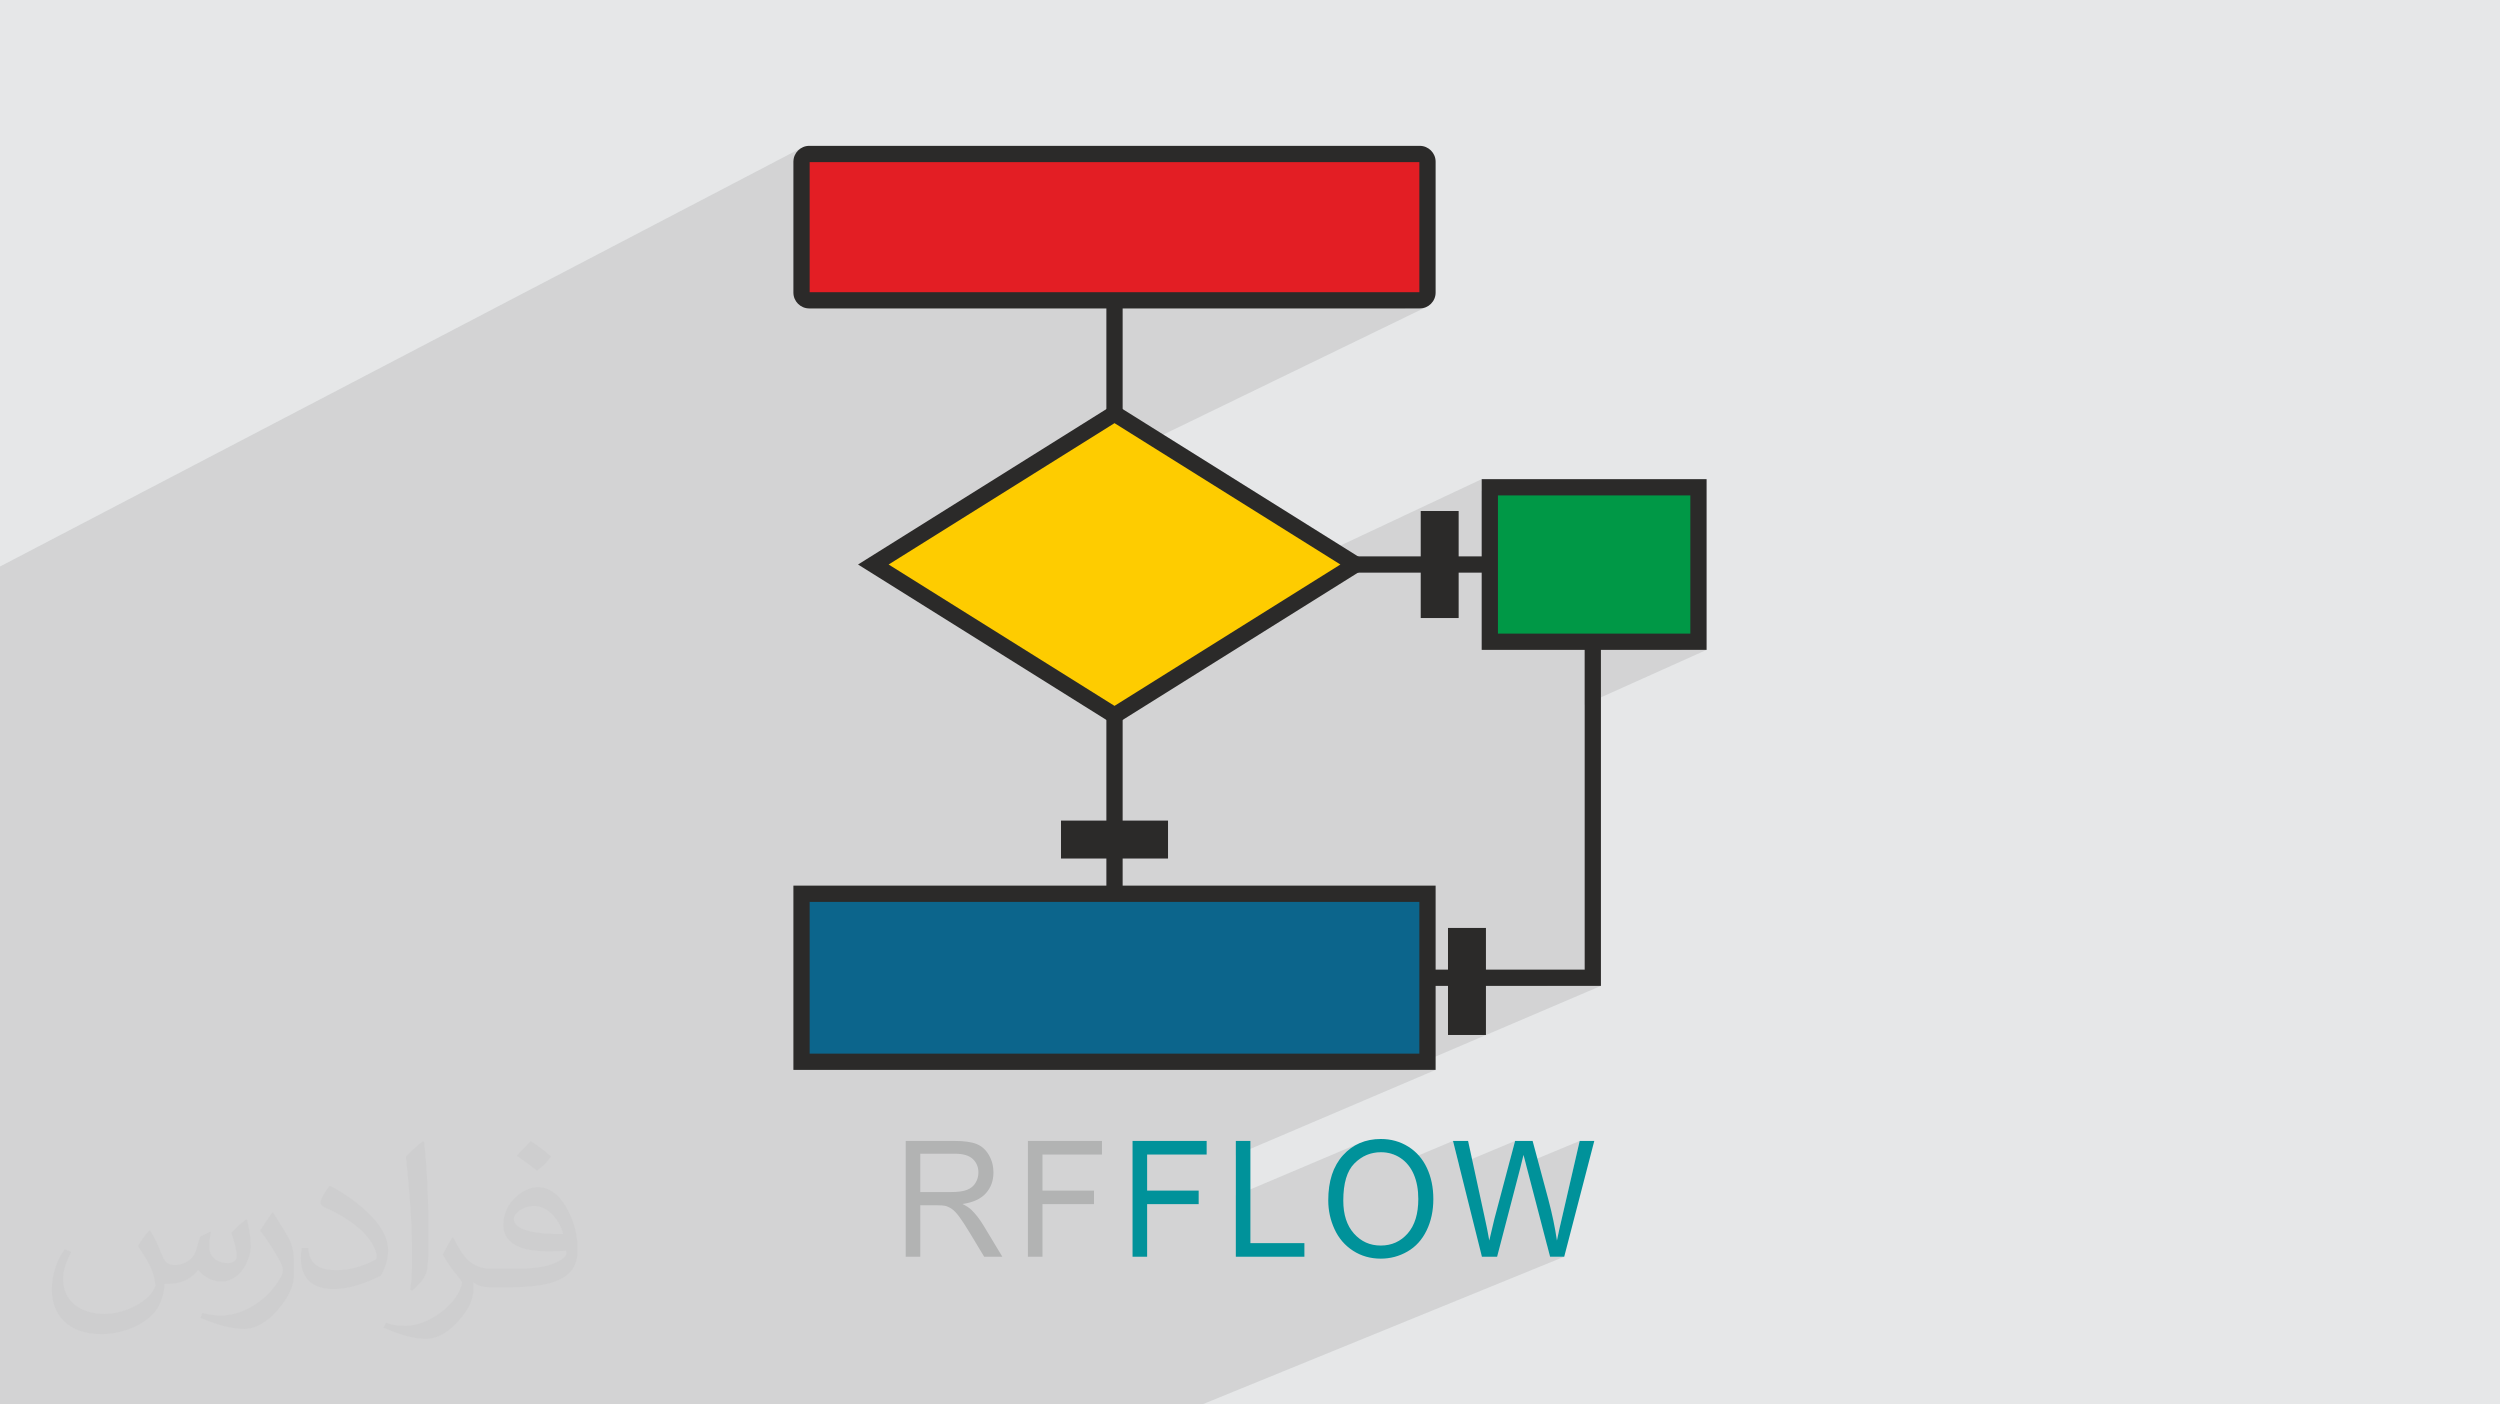 <?xml version="1.0" encoding="UTF-8"?>
<!DOCTYPE svg PUBLIC "-//W3C//DTD SVG 1.1//EN" "http://www.w3.org/Graphics/SVG/1.1/DTD/svg11.dtd">
<!-- Creator: CorelDRAW 2020 (64-Bit) -->
<svg xmlns="http://www.w3.org/2000/svg" xml:space="preserve" width="94.192mm" height="52.917mm" version="1.1" style="shape-rendering:geometricPrecision; text-rendering:geometricPrecision; image-rendering:optimizeQuality; fill-rule:evenodd; clip-rule:evenodd"
viewBox="0 0 9404.92 5283.66"
 xmlns:xlink="http://www.w3.org/1999/xlink"
 xmlns:xodm="http://www.corel.com/coreldraw/odm/2003">
 <defs>
  <style type="text/css">
   <![CDATA[
    .fil4 {fill:#2B2A29}
    .fil6 {fill:#FECC00}
    .fil5 {fill:#E31E24}
    .fil8 {fill:#009846}
    .fil7 {fill:#0C658C}
    .fil0 {fill:#E6E7E8}
    .fil9 {fill:#B2B3B3;fill-rule:nonzero}
    .fil3 {fill:#2B2A29;fill-rule:nonzero}
    .fil10 {fill:#00929A;fill-rule:nonzero}
    .fil2 {fill:#373435;fill-opacity:0.031}
    .fil1 {fill:#2B2A29;fill-opacity:0.102}
   ]]>
  </style>
 </defs>
 <g id="Layer_x0020_1">
  <polygon class="fil0" points="-0,0 9404.92,0 9404.92,5283.66 -0,5283.66 "/>
  <polygon class="fil1" points="4350.59,5283.66 4276.42,5283.66 4220.87,5283.66 4103.84,5283.66 3907.09,5283.66 3780.05,5283.66 3571.35,5283.66 3561.16,5283.66 3480.01,5283.66 3329.83,5283.66 3320.47,5283.66 3107.42,5283.66 2995.95,5283.66 2942.64,5283.66 2917.69,5283.66 2791.53,5283.66 2730.85,5283.66 2613.06,5283.66 2559.72,5283.66 2544.08,5283.66 2466.19,5283.66 2448.33,5283.66 2399.77,5283.66 2352.31,5283.66 2351.64,5283.66 2338.88,5283.66 2337.8,5283.66 2337.4,5283.66 2329.56,5283.66 2256.55,5283.66 2242.11,5283.66 2204.08,5283.66 2166.01,5283.66 2164.88,5283.66 2149.18,5283.66 2147.12,5283.66 2128.14,5283.66 2125.16,5283.66 2112.69,5283.66 1963.11,5283.66 1959.67,5283.66 1891.55,5283.66 1873.9,5283.66 1771.74,5283.66 1749.4,5283.66 1731.64,5283.66 1584.83,5283.66 1527.96,5283.66 1510.2,5283.66 1435.36,5283.66 1343.02,5283.66 1304.08,5283.66 1247.57,5283.66 1147.2,5283.66 1118.55,5283.66 1004.49,5283.66 608.01,5283.66 551.45,5283.66 177.49,5283.66 106.97,5283.66 100.24,5283.66 14.11,5283.66 -0,5283.66 -0,5251.28 -0,5214.95 -0,5174.59 -0,5134.16 -0,5100.44 -0,5057.62 -0,5048.25 -0,5020.22 -0,5017.77 -0,5000.23 -0,4999.12 -0,4991.58 -0,4962.14 -0,4958.32 -0,4917.47 -0,4849.97 -0,4810.27 -0,4798.01 -0,4791.45 -0,4783.01 -0,4770.51 -0,4762.13 -0,4756.2 -0,4714.33 -0,4673.64 -0,4640.78 -0,4607.92 -0,4512.64 -0,4510.03 -0,4506.65 -0,4501.59 -0,4472.66 -0,4461.79 -0,4432.63 -0,4421.95 -0,4247.53 -0,4191.97 -0,3757.95 -0,3752.13 -0,3746.28 -0,3727.71 -0,3696.88 -0,3694.26 -0,3688.9 -0,3637.35 -0,3604.49 -0,3571.63 -0,2950.44 -0,2710.04 -0,2673.68 -0,2653.66 -0,2626.01 -0,2196.2 -0,2164.79 -0,2163.43 -0,2134.08 -0,2133.99 -0,2131.16 3015.99,555.91 3011.09,558.89 3006.5,562.34 3002.25,566.19 3002.04,566.3 2998.35,570.36 2994.93,574.94 2991.94,579.84 2989.43,585.03 2987.43,590.5 2985.96,596.2 2985.05,602.09 2984.82,606.67 3033,581.54 3038.42,579.85 3044.22,579.26 5341.27,579.26 5347.07,579.85 5352.5,581.54 5357.4,584.22 5361.68,587.75 5365.22,592.03 5367.89,596.95 5369.58,602.37 5370.17,608.17 5370.17,1100.85 5369.58,1106.65 5367.89,1112.08 5365.22,1116.99 5361.68,1121.26 5357.4,1124.81 5352.5,1127.48 5284.88,1160.33 5341.27,1160.33 5347.34,1160.02 5353.25,1159.12 5358.94,1157.65 5364.4,1155.64 5369.6,1153.13 4344.11,1650.6 5010.26,2067.5 5574.05,1802.56 5574.05,1847.49 5604.63,1833.14 6389.59,1833.14 6389.59,2414.22 6321.63,2444.8 6420.17,2444.8 5961.43,2650.86 5961.43,3647.7 5818.9,3708.87 6022.6,3708.87 5370.17,3987.7 5370.17,3994.3 5298.59,4024.89 5400.75,4024.89 4649.13,4345.34 4649.13,4497.51 5115.45,4300.16 5106.65,4304.22 5098.11,4308.77 5089.83,4313.79 5081.8,4319.29 5074.01,4325.27 5066.48,4331.73 5059.19,4338.67 5052.16,4346.09 5045.47,4353.94 5039.21,4362.15 5033.38,4370.73 5027.98,4379.68 5023.02,4389 5019.45,4396.58 5141.13,4345.23 5153.86,4340.64 5167.1,4337.36 5180.84,4335.4 5195.08,4334.74 5205.16,4335.08 5214.99,4336.11 5224.57,4337.81 5233.91,4340.2 5242.99,4343.26 5251.83,4347.01 5260.42,4351.43 5268.76,4356.53 5276.7,4362.26 5284.16,4368.54 5284.24,4368.62 5466.15,4292.15 5488.26,4380.64 5699.77,4292.15 5680.14,4366.12 5731.33,4344.77 5732.07,4347.64 5733.08,4351.51 5734.35,4356.38 5735.89,4362.27 5737.69,4369.16 5739.68,4376.69 5942.74,4292.15 5878.21,4572.17 5875.08,4585.33 5872.08,4598.1 5869.22,4610.5 5866.52,4622.51 5863.96,4634.14 5861.54,4645.4 5859.26,4656.27 5857.12,4666.75 5819.48,4682.17 5831.36,4727.68 5884.56,4727.68 4521.98,5283.66 4470.24,5283.66 "/>
  <path class="fil2" d="M564.26 4628.75c17.95,27.21 29.6,53.36 40.96,82.43 8.45,16.91 12.93,48.09 52.57,48.09 11.61,0 28.28,-3.42 43.06,-11.61 16.63,-8.73 29.32,-21.94 35.94,-42l15.85 -53.36 38.57 -19.02 2.64 2.64c-5.27,20.09 -6.59,39.36 -6.59,54.43 0,44.63 38.57,61.56 69.22,61.56 17.95,0 34.09,-8.73 34.09,-25.11 0,-21.13 -8.98,-57.06 -20.62,-89.29 17.95,-17.95 35.94,-35.94 56.53,-50.47l3.17 1.6c8.98,38.04 14,75.56 14,100.66 0,24.57 -10.83,51.79 -19.81,69.49 -18.49,34.87 -51.25,62.62 -90.87,62.62 -30.1,0 -63.65,-15.07 -86.66,-43.06l-1.32 0c-21.66,26.96 -55.22,51.25 -108.86,51.25l-16.63 0c-2.64,35.41 -10.29,60.49 -21.94,82.95 -31.95,62.34 -126.81,106.47 -216.1,106.47 -124.17,0 -186.51,-71.59 -186.51,-166.96 0,-58.91 19.27,-113.6 48.88,-152.42l24.29 10.04c-18.49,35.41 -30.91,68.68 -30.91,101.45 0,89.29 72.66,131.83 156.4,131.83 77.68,0 173.83,-49.41 191.28,-106.72 -6.59,-62.62 -30.1,-91.93 -66.04,-148.99 10.83,-19.02 24.83,-38.04 42.28,-58.38l3.17 0 0 0 0 0 -0.02 -0.09zm1432.14 -336.04c26.15,16.39 51.79,35.66 76.87,57.85 -14,19.81 -31.45,37.79 -53.11,53.64 -25.11,-20.34 -50.19,-37.79 -75.84,-56.27 17.42,-19.55 34.62,-38.29 52.04,-55.22l0 0 0 0 0 0 0 0 0 0 0.03 0zm13.47 244.11c-42.28,0 -76.87,27.75 -76.87,48.34 0,44.13 84.53,57.85 185.72,57.31 -12.68,-51.79 -57.06,-105.68 -108.86,-105.68l0.01 0.03zm-94.86 236.19c54.96,0 103.04,-1.6 139.74,-10.83 40.96,-10.29 75.56,-30.91 75.56,-45.17 0,-3.7 0,-8.19 -1.32,-11.89 -22.98,2.11 -49.41,2.11 -72.38,2.11 -74.49,0 -131.55,-16.91 -154.02,-58.66 -5.55,-11.61 -9.51,-24.57 -9.51,-39.36 0,-40.43 17.42,-79.79 48.09,-107 25.61,-22.45 53.89,-36.44 82.67,-36.44 52.04,0 93.51,41.75 122.57,107.54 15.85,35.94 26.68,77.4 26.68,129.72 0,34.87 -9.51,64.19 -31.17,85.85 -40.43,39.11 -114.92,53.89 -229.04,53.89l-51.79 0 0 0 -13.47 0c-28.28,0 -48.62,-5.02 -64.72,-17.42l-2.64 0c0.79,6.59 1.32,12.93 1.32,19.02 0,25.61 -8.45,58.38 -25.61,84.53 -50.72,75.3 -105.68,108.04 -153.24,108.04 -48.09,0 -107,-18.49 -160.11,-42.54l9.51 -18.49c17.17,7.13 40.96,11.89 73.7,11.89 85.85,0 198.66,-82.43 212.66,-163 -3.17,-6.59 -8.98,-15.32 -17.17,-24.57 -25.11,-29.85 -40.96,-54.68 -55.75,-80.83 12.68,-25.11 24.29,-45.17 35.13,-63.4l4.49 -0.53c36.72,74.77 69.99,117.55 144.23,117.55l11.61 0 0 0 53.89 0 0 0 0 0 0 0 0 0 0 0 0.09 0.01zm-371.98 79c6.34,-34.34 6.87,-72.91 6.87,-108.86l0 -53.36c0,-99.6 -12.68,-244.36 -22.98,-338.68 17.95,-19.27 43.06,-42 62.87,-57.31l5.81 1.6c13.47,118.62 16.63,256 16.63,383.06 0,33.3 -1.32,65.79 -4.49,89.55 -1.85,30.1 -19.27,52.83 -56.53,87.7l-8.19 -3.7zm-382.8 -157.19c1.85,46.77 24.83,83.49 105.15,83.49 49.93,0 92.19,-12.93 138.96,-35.13 8.45,-3.7 12.93,-8.73 12.93,-12.93 0,-29.32 -22.45,-68.15 -60.23,-103.55 -36.72,-33.3 -85.34,-62.62 -130.76,-82.18 -15.6,-6.59 -20.62,-13.47 -20.62,-20.09 0,-13.47 17.95,-41.75 32.77,-62.09l5.02 -0.53c52.04,27.21 110.17,67.64 153.24,112.53 39.11,41.47 63.4,83.49 63.4,129.19 0,33.81 -10.29,65.51 -26.96,95.11 -57.06,28.79 -117.83,50.72 -178.06,50.72 -73.17,0 -123.1,-34.34 -123.1,-114.92 0,-8.73 0,-22.19 3.17,-39.64l25.11 0 0 0 0 0 0 0 0 0 0 0 -0.02 0zm-132.37 -132.9l45.45 73.45c16.63,27.21 32.23,56.81 32.23,103.55l0 59.7c0,48.34 -30.91,100.13 -80.83,151.38 -39.11,34.62 -73.7,49.41 -105.68,49.41 -47.55,0 -101.98,-14.79 -164.85,-41.75l7.13 -18.49c19.81,5.27 42.79,9.77 71.06,9.77 90.36,-0.53 182.8,-66.57 225.08,-147.15 5.02,-9.26 6.87,-17.95 6.87,-24.04 0,-9.26 -5.02,-19.55 -8.98,-28.79 -22.98,-43.31 -48.62,-82.95 -76.87,-119.68 14.79,-23.25 29.6,-45.7 45.7,-67.9l3.7 0.53 0 0 0 0 0 0 0 0 0 0 -0.02 0.01z"/>
  <g id="_1869211484544">
   <g>
    <polygon class="fil3" points="4223.34,854.51 4223.34,3678.28 4162.16,3678.28 4162.16,854.51 "/>
    <polygon class="fil3" points="4417.02,2093.09 6231.58,2093.09 6231.58,2154.26 4417.02,2154.26 "/>
    <polygon class="fil3" points="6022.6,2342.85 6022.6,3708.87 4845.17,3708.87 4845.17,3647.7 5961.43,3647.7 5961.43,2342.85 "/>
    <rect class="fil4" x="5375.27" y="1952.93" width="81.55" height="341.5"/>
    <path class="fil3" d="M5375.27 1922.34l112.14 0 0 402.67 -142.72 0 0 -402.67 30.58 0zm50.96 61.17l-20.38 0 0 280.34 20.38 0 0 -280.34z"/>
    <rect class="fil4" x="5477.89" y="3521.46" width="81.55" height="341.5"/>
    <path class="fil3" d="M5477.9 3490.88l112.14 0 0 402.67 -142.72 0 0 -402.67 30.58 0zm50.96 61.17l-20.38 0 0 280.34 20.38 0 0 -280.34z"/>
    <rect class="fil4" transform="matrix(1.53295E-14 -0.579 0.579 1.53295E-14 4022 3199.17)" width="140.9" height="590.01"/>
    <path class="fil3" d="M3991.41 3199.17l0 -112.14 402.67 0 0 142.72 -402.67 0 0 -30.58zm61.18 -50.96l0 20.38 280.33 0 0 -20.38 -280.33 0z"/>
    <rect class="fil5" x="3015.32" y="579.26" width="2354.85" height="550.48" rx="33.18" ry="28.9"/>
    <path class="fil3" d="M3044.22 548.68l2297.05 0c16.25,0 31.09,6.68 41.92,17.45l0.11 0.12c10.77,10.81 17.45,25.66 17.45,41.91l0 492.69c0,16.28 -6.7,31.14 -17.5,41.97l0.05 0.06c-10.75,10.76 -25.64,17.45 -42.03,17.45l-2297.05 0c-16.39,0 -31.26,-6.69 -42.03,-17.45 -10.76,-10.76 -17.45,-25.64 -17.45,-42.03l0 -492.69c0,-16.39 6.69,-31.26 17.45,-42.03l0.06 0.06c10.82,-10.8 25.69,-17.51 41.97,-17.51zm2295.36 61.17l-2293.68 0 0 489.32 2293.68 0 0 -489.32z"/>
    <rect class="fil6" transform="matrix(0.281 -0.176 0.281 0.176 3285.47 2123.68)" width="3223.04" height="3223.04"/>
    <path class="fil3" d="M3269.35 2097.75l923.39 -577.91 964.82 603.83 -964.82 603.83 -964.82 -603.83 41.43 -25.92zm923.39 -505.88l-849.73 531.8 849.73 531.8 849.74 -531.8 -849.74 -531.8z"/>
    <rect class="fil7" x="3015.32" y="3362.26" width="2354.85" height="632.04"/>
    <path class="fil3" d="M3015.32 3331.69l2385.43 0 0 693.2 -2416.01 0 0 -693.2 30.58 0zm2324.26 61.17l-2293.68 0 0 570.87 2293.68 0 0 -570.87z"/>
    <rect class="fil8" x="5604.64" y="1833.14" width="784.95" height="581.07"/>
    <path class="fil3" d="M5604.63 1802.56l815.54 0 0 642.24 -846.12 0 0 -642.24 30.58 0zm754.37 61.17l-723.78 0 0 519.89 723.78 0 0 -519.89z"/>
   </g>
   <g>
    <path class="fil9" d="M3407.24 4727.68l0 -435.53 183.13 0c36.84,0 64.81,3.96 83.97,11.76 19.13,7.8 34.43,21.6 45.86,41.37 11.46,19.77 17.14,41.67 17.14,65.6 0,30.92 -9.53,56.96 -28.48,78.15 -18.98,21.19 -48.2,34.58 -87.84,40.35 14.54,7.32 25.51,14.61 33.01,21.7 15.96,15.43 31.07,34.79 45.2,58l71.47 118.6 -68.3 0 -54.63 -90.62c-15.89,-26.27 -29.05,-46.24 -39.33,-60.12 -10.39,-13.9 -19.64,-23.52 -27.8,-29.12 -8.11,-5.46 -16.47,-9.33 -24.92,-11.53 -6.15,-1.32 -16.27,-2.04 -30.41,-2.04l-63.26 0 0 193.43 -54.83 0zm54.83 -243.3l117.33 0c25,0 44.43,-2.74 58.48,-8.23 14.03,-5.36 24.72,-14.08 31.91,-26.14 7.35,-11.97 10.98,-24.95 10.98,-39.03 0,-20.58 -7.02,-37.62 -21.14,-50.89 -14.16,-13.28 -36.48,-19.87 -66.98,-19.87l-130.59 0 0 144.16zm404.84 243.3l0 -435.53 278.75 0 0 51.09 -223.91 0 0 135.65 193.91 0 0 51.09 -193.91 0 0 197.69 -54.84 0z"/>
    <path class="fil10" d="M4260.62 4727.68l0 -435.53 278.75 0 0 51.09 -223.92 0 0 135.65 193.92 0 0 51.09 -193.92 0 0 197.69 -54.83 0zm388.51 0l0 -435.53 54.83 0 0 384.44 203.13 0 0 51.09 -257.96 0zm347.72 -211.97c0,-72.18 18.47,-128.77 55.31,-169.62 36.84,-40.85 84.35,-61.23 142.64,-61.23 38.18,0 72.53,9.63 103.2,28.79 30.56,19.15 53.96,45.93 70.02,80.29 16.06,34.27 24.13,73.2 24.13,116.69 0,44.1 -8.46,83.64 -25.41,118.42 -16.91,34.87 -40.85,61.24 -71.82,79.07 -31.07,17.94 -64.56,26.86 -100.41,26.86 -38.98,0 -73.71,-9.93 -104.35,-29.71 -30.59,-19.77 -53.89,-46.72 -69.64,-81 -15.8,-34.18 -23.67,-70.35 -23.67,-108.57zm56.55 0.99c0,52.42 13.36,93.68 40.09,123.78 26.76,30.13 60.32,45.23 100.72,45.23 41.19,0 74.93,-15.2 101.58,-45.63 26.55,-30.41 39.84,-73.58 39.84,-129.55 0,-35.4 -5.69,-66.32 -17.04,-92.66 -11.36,-26.35 -28,-46.83 -49.82,-61.34 -21.93,-14.51 -46.47,-21.8 -73.68,-21.8 -38.65,0 -71.96,14 -99.83,41.98 -27.9,27.97 -41.85,74.62 -41.85,139.99zm521.54 210.98l-108.8 -435.53 56.73 0 61.95 285.61c6.73,29.9 12.7,59.6 17.8,89 10.87,-46.44 17.23,-73.19 19.03,-80.28l78.1 -294.32 65.91 0 59.25 220.52c14.51,54.75 25.28,106.15 32.19,154.09 5.51,-27.46 12.52,-58.99 21.09,-94.59l64.53 -280.02 54.94 0 -113.12 435.53 -53.2 0 -86.64 -331.82c-7.32,-27.77 -11.77,-44.79 -13.39,-51.09 -4.7,19.87 -8.95,36.91 -12.6,50.99l-86.67 331.92 -57.11 0z"/>
   </g>
  </g>
 </g>
</svg>
